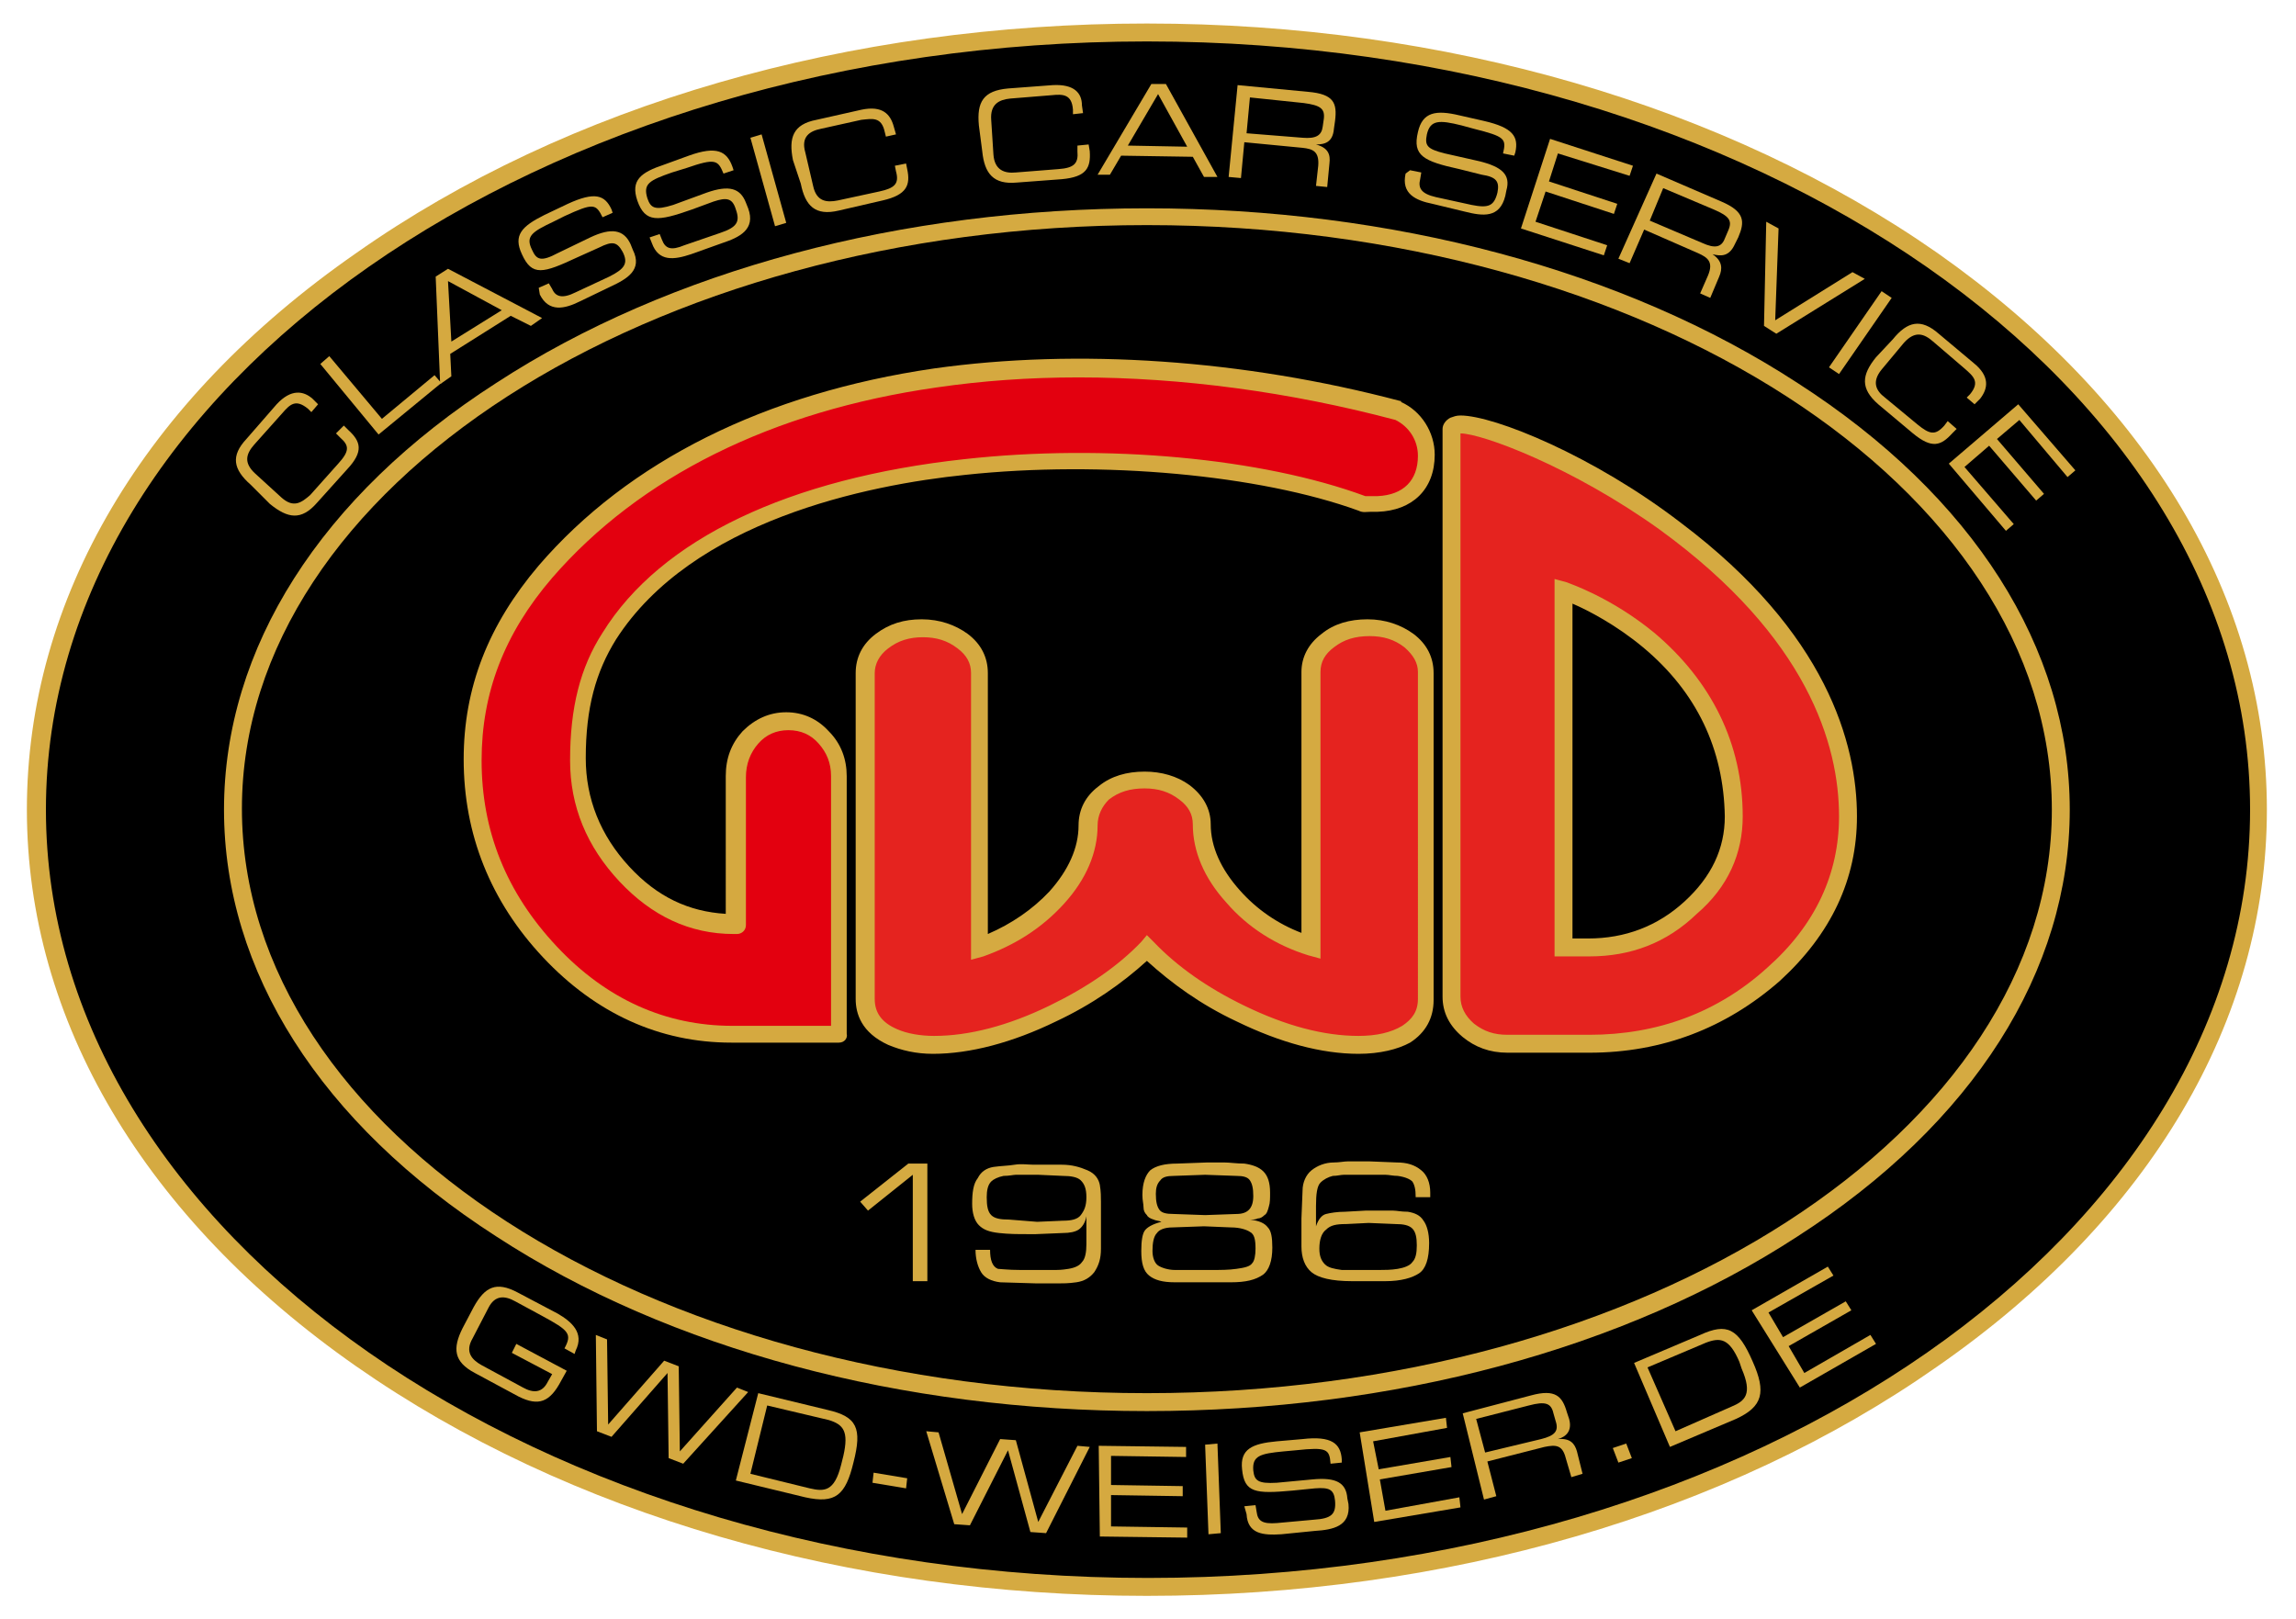 <?xml version="1.0" encoding="utf-8"?>
<!-- Generator: Adobe Illustrator 21.1.0, SVG Export Plug-In . SVG Version: 6.00 Build 0)  -->
<svg version="1.1" id="Ebene_1" xmlns="http://www.w3.org/2000/svg" xmlns:xlink="http://www.w3.org/1999/xlink" x="0px" y="0px"
	 viewBox="0 0 205 144.6" style="enable-background:new 0 0 205 144.6;" xml:space="preserve">
<style type="text/css">
	.st0{fill:#D5AA41;}
	.st1{fill:#E5231F;}
	.st2{fill:#E3000F;}
	.st3{fill:#D5A940;}
</style>
<g>
	<path d="M201.7,72.3c0,38.4-44.4,69.4-99.2,69.4S3.3,110.6,3.3,72.3S47.7,2.8,102.5,2.8S201.7,33.9,201.7,72.3"/>
	<path class="st0" d="M102.4,142.5c-26.6,0-51.7-7.3-70.6-20.5C12.9,108.8,2.4,91.1,2.4,72.3c0-18.8,10.4-36.5,29.4-49.7
		C50.7,9.3,75.8,2.1,102.4,2.1s51.7,7.3,70.6,20.5c18.9,13.3,29.4,30.9,29.4,49.7S192,108.8,173,122
		C154.2,135.2,129.1,142.5,102.4,142.5z M102.4,3.7C48.2,3.7,4.1,34.5,4.1,72.3c0,37.8,44.1,68.6,98.4,68.6s98.4-30.8,98.4-68.6
		C200.9,34.5,156.7,3.7,102.4,3.7z"/>
	<path class="st1" d="M127.4,89.2c0,1.3-0.6,2.4-1.8,3c-1.2,0.7-2.6,1.1-4.3,1.1c-3.2,0-6.8-0.9-10.6-2.8c-3.4-1.6-6.2-3.6-8.4-5.8
		c-2.2,2.2-5,4.2-8.4,5.8c-3.9,1.9-7.4,2.8-10.7,2.8c-1.4,0-2.6-0.2-3.6-0.7c-1.6-0.7-2.4-1.8-2.4-3.4V60.1c0-1.1,0.5-2.1,1.5-2.9
		c1-0.8,2.2-1.2,3.6-1.2c1.4,0,2.6,0.4,3.6,1.2c1,0.8,1.5,1.7,1.5,2.9v24.5c2.7-0.9,5-2.4,6.9-4.4c1.9-2,2.8-4.2,2.8-6.4
		c0-1.1,0.5-2.1,1.5-2.9c1-0.8,2.2-1.2,3.6-1.2c1.3,0,2.5,0.4,3.6,1.1c1.1,0.7,1.6,1.7,1.6,2.9c0,2.2,0.9,4.4,2.8,6.4
		c1.8,2.1,4.1,3.6,6.9,4.5V60c0-1.1,0.5-2,1.5-2.8c1-0.8,2.2-1.2,3.6-1.2c1.4,0,2.6,0.4,3.6,1.2c1,0.8,1.5,1.7,1.5,2.8L127.4,89.2
		L127.4,89.2z"/>
	<path class="st0" d="M121.3,94.1c-3.3,0-7-1-10.9-2.9c-3.2-1.5-5.8-3.4-8-5.4c-2.2,2-4.9,3.9-8.1,5.4c-3.9,1.9-7.7,2.9-11,2.9
		c-1.5,0-2.8-0.3-4-0.8c-2.4-1.1-2.9-2.8-2.9-4.1V60.1c0-1.4,0.6-2.6,1.8-3.5c1.2-0.9,2.5-1.3,4.1-1.3s3,0.5,4.1,1.3
		c1.2,0.9,1.8,2.1,1.8,3.5v23.3c2.1-0.9,4-2.2,5.5-3.8c1.7-1.9,2.6-3.9,2.6-5.9c0-1.4,0.6-2.6,1.8-3.5c1.1-0.9,2.5-1.3,4.1-1.3
		c1.5,0,2.9,0.4,4,1.2c1.2,0.9,1.9,2.1,1.9,3.5c0,2,0.9,4,2.6,5.9c1.5,1.7,3.4,3,5.5,3.8V60c0-1.3,0.6-2.5,1.8-3.4
		c1.1-0.9,2.5-1.3,4.1-1.3c1.6,0,3,0.5,4.1,1.3c1.2,0.9,1.8,2.1,1.8,3.5v29.2c0,1.6-0.7,2.9-2.1,3.8
		C124.8,93.7,123.2,94.1,121.3,94.1z M102.4,83.5l0.6,0.6c2.1,2.2,4.8,4.1,8.1,5.7c3.7,1.8,7.1,2.7,10.2,2.7c1.6,0,2.9-0.3,3.9-0.9
		c0.9-0.6,1.4-1.3,1.4-2.4V60c0-0.8-0.4-1.5-1.2-2.2c-0.9-0.7-1.9-1-3.1-1c-1.3,0-2.3,0.3-3.2,1c-0.8,0.6-1.2,1.3-1.2,2.2v25.6
		l-1.1-0.3c-2.9-0.9-5.4-2.5-7.3-4.7c-2-2.2-3-4.6-3-7c0-0.9-0.4-1.6-1.2-2.2c-0.9-0.7-1.9-1-3.1-1c-1.3,0-2.3,0.3-3.2,1
		C98.4,72,98,72.8,98,73.7c0,2.4-1,4.8-3,7c-2,2.2-4.4,3.7-7.2,4.7l-1.1,0.3V60.1c0-0.9-0.4-1.6-1.2-2.2c-0.9-0.7-1.9-1-3.1-1
		c-1.2,0-2.2,0.3-3.1,1c-0.8,0.6-1.2,1.4-1.2,2.2v29.1c0,1.2,0.6,2.1,2,2.7c0.9,0.4,2.1,0.6,3.3,0.6c3.1,0,6.6-0.9,10.3-2.7
		c3.3-1.6,6.1-3.5,8.2-5.7L102.4,83.5z"/>
	<path class="st1" d="M129.6,38.3V89c0,1.2,0.5,2.2,1.5,3s2.2,1.2,3.5,1.2h7.3c6.4,0,11.8-2,16.4-6.2c4.5-4,6.7-8.7,6.7-14.1
		C164.9,49.4,129.6,35.5,129.6,38.3 M150.9,81.1c-2.5,2.3-5.6,3.5-9.1,3.5h-2.3V52.8c0,0,15.1,5,15.2,20.1
		C154.8,76.1,153.5,78.8,150.9,81.1"/>
	<path class="st0" d="M141.9,94h-7.3c-1.6,0-2.9-0.5-4-1.4c-1.2-1-1.8-2.2-1.8-3.6V38.3c0-0.4,0.3-0.8,0.7-1
		c0.3-0.1,0.5-0.2,0.9-0.2c3,0,11.9,3.6,19.7,9.6c13,9.8,15.7,19.7,15.7,26.2c0,5.6-2.3,10.5-6.9,14.7C154.1,91.8,148.4,94,141.9,94
		z M130.4,38.7V89c0,0.9,0.4,1.7,1.2,2.4c0.9,0.7,1.8,1,3,1h7.3c6.1,0,11.5-2,15.9-6c4.3-3.8,6.4-8.4,6.4-13.5c0-6.4-2.8-16-16-25.6
		C140.4,41.7,132.3,38.7,130.4,38.7z M141.9,85.4h-3.1V51.7l1.1,0.3c0.2,0.1,3.9,1.3,7.8,4.5c5.1,4.3,7.9,9.9,7.9,16.4
		c0,3.3-1.3,6.3-4.1,8.7C148.8,84.2,145.6,85.4,141.9,85.4z M140.4,83.8h1.4c3.3,0,6.2-1.1,8.6-3.3l0,0c2.4-2.2,3.6-4.7,3.6-7.6
		c-0.1-6-2.5-11.1-7.3-15.1c-2.4-2-4.9-3.3-6.3-3.9L140.4,83.8L140.4,83.8z"/>
	<path class="st2" d="M124.8,36.7L124.8,36.7C98.9,29.9,66,31,48.8,51.1c-4.2,4.9-6.5,10.4-6.5,16.8c0,6.5,2.3,12.2,6.9,17.1
		c4.6,4.9,10,7.3,16.2,7.3h9.6v-23c0-1.4-0.5-2.5-1.4-3.5c-0.9-1-2-1.4-3.3-1.4c-1.3,0-2.4,0.5-3.3,1.4s-1.3,2.1-1.3,3.5v13.2h-0.3
		c-3.6,0-6.8-1.5-9.6-4.4c-2.8-3-4.2-6.4-4.2-10.2c0-3.9,0.6-7.6,2.8-11C66.2,38.5,105,38.9,121.6,45c0.3,0.1,0.5,0,1.4,0
		c2.9-0.1,4.3-2,4.3-4.3C127.3,38.9,126.3,37.4,124.8,36.7"/>
	<path class="st3" d="M74.9,93.1h-9.6c-6.4,0-12.1-2.6-16.8-7.6c-4.7-5-7.1-11-7.1-17.7c0-6.4,2.2-12,6.7-17.3
		c8-9.3,20.2-15.4,35.3-17.6c12.8-1.8,27.6-0.8,41.6,2.9c0.1,0,0.1,0,0.1,0.1c1.8,0.8,3,2.7,3,4.7c0,3.1-2,5-5.1,5.1
		c-0.3,0-0.5,0-0.6,0c-0.4,0-0.7,0.1-1.1-0.1c-8.8-3.2-22.9-4.5-35.1-3.2c-8.8,0.9-24.4,4.1-31.2,14.7c-1.8,2.9-2.7,6.1-2.7,10.6
		c0,3.6,1.3,6.9,3.9,9.7c2.5,2.7,5.3,4,8.6,4.2V69.3c0-1.6,0.5-2.9,1.5-4c1.1-1.1,2.4-1.7,3.9-1.7c1.5,0,2.8,0.6,3.8,1.7
		c1.1,1.1,1.6,2.5,1.6,4v23C75.7,92.7,75.4,93.1,74.9,93.1z M96.3,33.7c-4.4,0-8.6,0.3-12.7,0.9c-14.7,2.1-26.5,8-34.3,17
		c-4.3,5-6.3,10.3-6.3,16.3c0,6.3,2.2,11.8,6.7,16.6c4.4,4.7,9.7,7.1,15.7,7.1h8.8V69.3c0-1.2-0.4-2.1-1.1-2.9s-1.6-1.2-2.7-1.2
		c-1.1,0-2,0.4-2.7,1.2c-0.7,0.8-1.1,1.8-1.1,3v13.2c0,0.5-0.4,0.8-0.8,0.8h-0.3c-3.9,0-7.3-1.6-10.2-4.7s-4.4-6.7-4.4-10.8
		c0-4.7,0.9-8.3,2.9-11.4C59,48.1,70.5,42.7,86.1,41c12.6-1.4,26.6-0.1,35.8,3.3c0.1,0,0.1,0,0.4,0c0.2,0,0.4,0,0.7,0
		c2.3-0.1,3.6-1.4,3.6-3.6c0-1.4-0.8-2.6-2-3.2C115.2,35,105.5,33.7,96.3,33.7z"/>
	<path class="st0" d="M102.4,126c-21.9,0-42.6-5.5-58.1-15.6c-15.7-10.1-24.3-23.7-24.3-38.1s8.6-28,24.3-38.1
		c15.5-10.1,36.2-15.6,58.1-15.6s42.6,5.5,58.1,15.6c15.7,10.1,24.3,23.7,24.3,38.1s-8.6,28-24.3,38.1
		C145,120.5,124.4,126,102.4,126z M102.4,20.1c-44.5,0-80.8,23.4-80.8,52.1c0,28.8,36.2,52.2,80.8,52.2s80.8-23.4,80.8-52.1
		C183.2,43.5,147,20.1,102.4,20.1z"/>
	<g>
		<path class="st3" d="M22.4,43.3c-1.6-1.4-1.8-2.6-0.4-4.1l2.7-3.1c1.3-1.4,2.4-1.2,3.2-0.5l0.5,0.5l-0.6,0.7l-0.3-0.3
			c-1.1-0.9-1.6-0.4-2.3,0.4l-2.5,2.8c-0.7,0.8-1,1.6,0.1,2.6l2.3,2.1c1.1,1,1.8,0.5,2.6-0.2l2.5-2.8c1-1.1,1-1.6,0.2-2.3l-0.4-0.4
			l0.7-0.7l0.4,0.4c1.1,1,1.4,1.9-0.1,3.5l-2.7,3c-1.4,1.6-2.6,1.4-4.2,0.1L22.4,43.3z"/>
		<path class="st3" d="M28.6,32.5l0.8-0.7l4.7,5.6l4.7-3.9l0.6,0.7l-5.6,4.6L28.6,32.5z"/>
		<path class="st3" d="M38.9,24.7l1.1-0.7l8.4,4.4l-1,0.7l-1.8-0.9l-5.4,3.4l0.1,2l-1,0.7L38.9,24.7z M40,25.1l0.3,5.4l4.5-2.8
			L40,25.1z"/>
		<path class="st3" d="M48.1,25.7l0.9-0.4l0.3,0.5c0.3,0.7,0.9,0.9,2.1,0.3l3-1.4c1.4-0.7,1.7-1.2,1.2-2.2c-0.5-0.9-0.9-1-2.1-0.4
			L51.5,23c-3,1.4-4,1.7-4.9-0.3c-0.8-1.7,0-2.5,2-3.5l2.1-1c2.4-1.1,3.3-0.8,3.9,0.5l0.1,0.3l-0.9,0.4c-0.6-1.2-0.8-1.3-3.4-0.1
			l-1,0.5c-1.9,0.9-2.5,1.3-1.9,2.5c0.4,0.9,0.8,1.1,2.3,0.3l2.9-1.4c1.9-0.9,3-0.7,3.6,0.6l0.2,0.5c0.9,1.8-0.5,2.6-2,3.3l-2.7,1.3
			c-1.4,0.7-2.8,1-3.6-0.6L48.1,25.7z"/>
		<path class="st3" d="M58,21.2l0.9-0.3l0.2,0.5c0.3,0.8,0.8,1,2,0.5l3.2-1.1c1.5-0.5,1.8-1,1.4-2.1c-0.3-1-0.8-1.1-2-0.7l-1.9,0.7
			c-3.1,1.1-4.2,1.2-4.9-0.8c-0.6-1.8,0.3-2.5,2.4-3.2l2.2-0.8c2.5-0.9,3.4-0.4,3.9,1l0.1,0.3l-0.9,0.3c-0.5-1.2-0.7-1.4-3.3-0.5
			L60,15.4c-2,0.7-2.6,1-2.2,2.3c0.3,0.9,0.7,1.1,2.3,0.6l3-1.1c2-0.7,3-0.4,3.5,0.9l0.2,0.5c0.7,1.9-0.8,2.6-2.3,3.1l-2.8,1
			c-1.5,0.5-2.9,0.7-3.5-1L58,21.2z"/>
		<path class="st3" d="M67,12.3l1-0.3l2.2,7.9l-1,0.3L67,12.3z"/>
		<path class="st3" d="M70.8,14.3c-0.4-2,0-3.2,2.1-3.6l4-0.9c1.9-0.4,2.6,0.4,2.9,1.5L80,12l-0.9,0.2L79,11.8
			c-0.3-1.4-1.1-1.2-2.1-1.1l-3.6,0.8c-1,0.2-1.8,0.7-1.4,2.1l0.7,3c0.3,1.4,1.2,1.5,2.2,1.3l3.7-0.8c1.4-0.3,1.8-0.7,1.5-1.8
			l-0.1-0.5l1-0.2l0.1,0.5c0.3,1.4,0,2.3-2.2,2.8l-3.9,0.9c-2.1,0.5-3-0.4-3.4-2.4L70.8,14.3z"/>
		<path class="st3" d="M87.4,11.2c-0.2-2.1,0.4-3.1,2.6-3.3L94,7.6c1.9-0.1,2.6,0.7,2.6,1.8l0.1,0.7l-0.9,0.1l0-0.4
			c-0.1-1.4-0.9-1.4-1.9-1.3l-3.7,0.3c-1,0.1-1.8,0.5-1.7,1.9l0.2,3.1c0.1,1.4,1,1.7,2,1.6l3.8-0.3c1.4-0.1,1.8-0.5,1.7-1.6l0-0.5
			l1-0.1l0.1,0.6c0.1,1.5-0.3,2.3-2.5,2.5l-4,0.3c-2.1,0.2-2.9-0.8-3.1-2.8L87.4,11.2z"/>
		<path class="st3" d="M102.8,7.5l1.3,0l4.6,8.3h-1.2l-1-1.8l-6.4-0.1l-1,1.7H98L102.8,7.5z M103.4,8.4l-2.7,4.6l5.3,0.1L103.4,8.4z
			"/>
		<path class="st3" d="M110.5,7.6l6.3,0.6c2.3,0.2,2.6,1,2.4,2.6l-0.1,0.7c-0.1,1.2-0.8,1.4-1.6,1.4v0c1.1,0.3,1.3,0.9,1.2,1.7
			l-0.2,2.1l-1-0.1l0.2-1.8c0.1-1.3-0.5-1.5-1.4-1.6l-5.2-0.5l-0.3,3.2l-1.1-0.1L110.5,7.6z M116.3,12.3c1.2,0.1,1.7-0.2,1.8-1
			l0.1-0.7c0.1-0.9-0.3-1.2-1.8-1.4l-4.8-0.5l-0.3,3.2L116.3,12.3z"/>
		<path class="st3" d="M125.9,15.2l1,0.2l-0.1,0.6c-0.2,0.8,0.1,1.3,1.4,1.6l3.2,0.7c1.5,0.3,2,0.1,2.3-1.1c0.2-1-0.1-1.4-1.4-1.6
			l-2-0.5c-3.2-0.7-4.2-1.2-3.7-3.3c0.4-1.8,1.6-2,3.7-1.5l2.2,0.5c2.6,0.6,3.1,1.4,2.8,2.8l-0.1,0.3l-1-0.2
			c0.3-1.3,0.2-1.5-2.6-2.2l-1.1-0.3c-2-0.5-2.8-0.5-3.1,0.8c-0.2,1,0,1.3,1.6,1.7l3.1,0.7c2,0.5,2.8,1.2,2.4,2.6l-0.1,0.5
			c-0.5,2-2,1.8-3.6,1.4l-2.9-0.7c-1.5-0.3-2.8-0.9-2.4-2.7L125.9,15.2z"/>
		<path class="st3" d="M138.4,12.4l7.4,2.4l-0.3,0.9l-6.4-2l-0.8,2.5l6.1,2l-0.3,0.9l-6.1-2l-0.9,2.7l6.4,2.1l-0.3,0.9l-7.4-2.4
			L138.4,12.4z"/>
		<path class="st3" d="M147.9,15.5l5.8,2.5c2.1,0.9,2.1,1.8,1.5,3.2l-0.3,0.6c-0.5,1.1-1.2,1.1-2,0.9v0c0.9,0.6,0.9,1.3,0.6,2
			l-0.8,1.9l-0.9-0.4l0.7-1.6c0.5-1.2,0-1.6-0.9-2l-4.8-2.1l-1.3,3l-1-0.4L147.9,15.5z M152,21.7c1.1,0.5,1.7,0.4,2-0.4l0.3-0.7
			c0.4-0.9,0.1-1.3-1.3-1.9l-4.5-1.9l-1.2,2.9L152,21.7z"/>
		<path class="st3" d="M157.7,19.8l1.1,0.6l-0.3,8.2l6.9-4.3l1.1,0.6l-7.9,4.9l-1.1-0.7L157.7,19.8z"/>
		<path class="st3" d="M168,26l0.9,0.6l-4.7,6.8l-0.9-0.6L168,26z"/>
		<path class="st3" d="M169,30.3c1.3-1.6,2.5-1.9,4.1-0.5l3.1,2.6c1.5,1.2,1.3,2.3,0.6,3.2l-0.5,0.5l-0.7-0.6l0.3-0.3
			c0.9-1.1,0.3-1.6-0.5-2.3l-2.8-2.4c-0.8-0.7-1.6-1-2.6,0.1l-2,2.4c-0.9,1.1-0.5,1.9,0.3,2.5l2.9,2.4c1.1,0.9,1.6,1,2.4,0.1
			l0.3-0.4l0.8,0.7l-0.4,0.4c-1,1.1-1.8,1.4-3.5,0l-3.1-2.6c-1.6-1.4-1.5-2.6-0.2-4.2L169,30.3z"/>
		<path class="st3" d="M180.2,36.1l5.1,5.9l-0.7,0.6l-4.3-5.1l-2,1.7l4.2,4.9l-0.7,0.6l-4.2-4.9l-2.2,1.9l4.4,5.1l-0.7,0.6l-5.1-6
			L180.2,36.1z"/>
	</g>
	<g>
		<path class="st3" d="M50.1,123.3c-1,1.9-2,2.3-3.8,1.4l-3.9-2.1c-1.9-1-2-2.2-1.1-4l1-1.9c1-1.8,2-2.3,3.9-1.3l3.6,1.9
			c1.2,0.7,2.4,1.7,1.6,3.3l-0.1,0.3l-0.9-0.5c0.7-1.3,0.4-1.6-2-2.9l-2.4-1.3c-0.9-0.5-1.8-0.6-2.4,0.6l-1.4,2.7
			c-0.7,1.2-0.1,1.9,0.8,2.4l3.7,2c0.9,0.5,1.7,0.5,2.2-0.5l0.4-0.7l-3.6-1.9l0.4-0.8l4.5,2.4L50.1,123.3z"/>
		<path class="st3" d="M53.2,119.2l1,0.4l0.1,7.6l5-5.7l1.3,0.5l0.1,7.6l5.1-5.7l1,0.4l-5.8,6.4l-1.3-0.5l-0.1-7.6l-5,5.7l-1.3-0.5
			L53.2,119.2z"/>
		<path class="st3" d="M67.7,124.4l6.2,1.5c2.6,0.6,3.1,1.6,2.3,4.7c-0.7,2.9-1.6,3.7-4.3,3.1l-6.2-1.5L67.7,124.4z M75.3,130
			c0.5-2.2,0-2.8-1.3-3.2l-5.5-1.3l-1.5,6.1l5.3,1.3c1.3,0.3,2.2,0.3,2.8-2.1L75.3,130z"/>
		<path class="st3" d="M78,131.5l3,0.5l-0.1,0.9l-3-0.5L78,131.5z"/>
		<path class="st3" d="M82.7,127.8l1.1,0.1l2.1,7.3l3.4-6.7l1.4,0.1l2,7.3l3.5-6.8l1.1,0.1l-3.9,7.7l-1.4-0.1l-2-7.3l-3.4,6.7
			l-1.4-0.1L82.7,127.8z"/>
		<path class="st3" d="M98.1,129.1l7.8,0.1v0.9l-6.7-0.1l0,2.6l6.4,0.1v0.9l-6.4-0.1l0,2.8l6.8,0.1v0.9l-7.8-0.1L98.1,129.1z"/>
		<path class="st3" d="M107.6,129l1.1-0.1l0.3,8l-1.1,0.1L107.6,129z"/>
		<path class="st3" d="M111.1,134.5l1-0.1l0.1,0.6c0.1,0.8,0.5,1.1,1.8,1l3.3-0.3c1.6-0.1,2-0.5,1.9-1.7c-0.1-1-0.5-1.2-1.8-1.1
			l-2,0.2c-3.3,0.3-4.3,0.2-4.5-1.9c-0.2-1.8,0.9-2.3,3.1-2.5l2.3-0.2c2.6-0.3,3.4,0.4,3.5,1.8l0,0.3l-1,0.1
			c-0.1-1.3-0.3-1.5-3.1-1.2l-1.1,0.1c-2.1,0.2-2.8,0.4-2.7,1.7c0.1,0.9,0.4,1.2,2.1,1.1l3.2-0.3c2.1-0.2,3,0.3,3.1,1.7l0.1,0.5
			c0.2,2-1.4,2.3-3,2.4l-3,0.3c-1.6,0.1-3,0-3.1-1.8L111.1,134.5z"/>
		<path class="st3" d="M121.4,127.9l7.7-1.3l0.1,0.9l-6.6,1.2l0.5,2.5l6.4-1.1l0.1,0.9l-6.4,1.1l0.5,2.8l6.6-1.2l0.1,0.9l-7.7,1.3
			L121.4,127.9z"/>
		<path class="st3" d="M130.6,126.2l6.1-1.6c2.2-0.6,2.8,0.1,3.2,1.5l0.2,0.6c0.3,1.1-0.3,1.6-1,1.8v0c1.1-0.1,1.5,0.4,1.7,1.1
			l0.5,2l-1,0.3l-0.5-1.7c-0.3-1.2-0.9-1.2-1.9-1l-5.1,1.3l0.8,3.1l-1.1,0.3L130.6,126.2z M137.6,128.5c1.2-0.3,1.6-0.7,1.3-1.6
			l-0.2-0.7c-0.2-0.9-0.7-1.1-2.2-0.7l-4.7,1.2l0.8,3L137.6,128.5z"/>
		<path class="st3" d="M144,129.3l1.2-0.4l0.5,1.3l-1.2,0.4L144,129.3z"/>
		<path class="st3" d="M145.9,121.7l5.9-2.5c2.4-1.1,3.4-0.6,4.7,2.4c1.2,2.7,0.9,4-1.5,5.1l-5.9,2.5L145.9,121.7z M155.3,121.6
			c-0.9-2.1-1.7-2.2-3-1.7l-5.2,2.2l2.5,5.7l5-2.2c1.2-0.5,1.9-1.1,0.9-3.4L155.3,121.6z"/>
		<path class="st3" d="M156.4,117l6.8-3.9l0.5,0.8l-5.8,3.3l1.3,2.2l5.6-3.2l0.5,0.8l-5.6,3.2l1.4,2.4l5.9-3.4l0.5,0.8l-6.8,3.9
			L156.4,117z"/>
	</g>
	<polygon class="st0" points="76.8,107.3 81.1,103.9 82.8,103.9 82.8,114.4 81.5,114.4 81.5,104.9 77.5,108.1 	"/>
	<path class="st0" d="M91.1,113.4l2.1,0h0.5h0.2c0.1,0,0.3,0,0.4,0c0.1,0,0.5,0,1.1-0.1c0.6-0.1,1-0.3,1.2-0.6
		c0.3-0.3,0.4-0.9,0.4-1.6l0-1v-1.5c-0.1,0.6-0.4,1-0.7,1.2c-0.3,0.2-0.8,0.3-1.4,0.3l-2.4,0.1h-0.4h-0.4c-0.8,0-1.6,0-2.5-0.1
		c-0.9-0.1-1.4-0.3-1.8-0.7c-0.4-0.4-0.6-1.1-0.6-1.9c0-1,0.1-1.8,0.5-2.3c0.3-0.6,0.8-0.9,1.4-1c0.7-0.1,1.3-0.1,1.9-0.2
		s1.2,0,1.7,0h0.5l2,0c0.9,0,1.6,0.2,2.3,0.5c0.7,0.3,1,0.8,1.1,1.3c0.1,0.6,0.1,1.1,0.1,1.5s0,0.8,0,1.2l0,1l0,2
		c0,0.9-0.2,1.5-0.6,2.1c-0.4,0.5-0.9,0.8-1.6,0.9c-0.7,0.1-1.2,0.1-1.7,0.1c-0.5,0-1.1,0-1.8,0l-3.3-0.1c-0.8-0.1-1.4-0.4-1.7-0.9
		c-0.3-0.5-0.5-1.2-0.5-2h1.3c0,0.9,0.2,1.5,0.7,1.7C89.3,113.3,90,113.4,91.1,113.4 M92.6,109.1l2.3-0.1c0.7,0,1.3-0.1,1.6-0.5
		s0.5-0.8,0.5-1.6s-0.2-1.2-0.5-1.5c-0.3-0.3-0.9-0.4-1.6-0.4l-2.2-0.1l-0.9,0c-0.5,0-0.9,0-1.1,0c-0.2,0-0.6,0.1-1.1,0.1
		c-0.5,0.1-0.9,0.3-1.1,0.5c-0.3,0.3-0.4,0.8-0.4,1.4c0,0.8,0.1,1.3,0.4,1.6c0.3,0.3,0.8,0.4,1.6,0.4L92.6,109.1z"/>
	<path class="st0" d="M109.9,114.5h-2.4l-2.6,0c-1.1,0-1.8-0.2-2.3-0.6s-0.7-1.1-0.7-2.2c0-0.9,0.1-1.5,0.3-1.8
		c0.2-0.3,0.7-0.6,1.5-0.8c-0.2-0.1-0.5-0.1-0.7-0.2c-0.3-0.1-0.5-0.2-0.6-0.4c-0.2-0.2-0.3-0.4-0.3-0.7c0-0.3-0.1-0.6-0.1-1.1
		c0-1.1,0.3-1.8,0.7-2.2c0.5-0.4,1.3-0.6,2.4-0.6l2.7-0.1c0.5,0,1,0,1.5,0s1.1,0.1,1.8,0.1c0.7,0.1,1.3,0.3,1.7,0.7
		c0.4,0.4,0.6,1,0.6,1.9c0,0.5,0,0.9-0.1,1.2c-0.1,0.4-0.2,0.7-0.4,0.8c-0.2,0.2-0.4,0.3-0.6,0.3c-0.2,0.1-0.4,0.1-0.7,0.1
		c0.8,0.1,1.3,0.3,1.6,0.7c0.3,0.3,0.4,0.9,0.4,1.8c0,1.2-0.3,2-0.8,2.4C112.1,114.3,111.2,114.5,109.9,114.5 M107.5,113.4h0.4h0.3
		c0.8,0,1.5,0,2.2-0.1s1.2-0.2,1.4-0.5c0.2-0.2,0.3-0.7,0.3-1.3c0-0.8-0.1-1.3-0.5-1.5c-0.3-0.2-0.9-0.4-1.7-0.4l-2.4-0.1l-2.8,0.1
		c-0.7,0-1.2,0.2-1.4,0.5c-0.3,0.3-0.4,0.9-0.4,1.6c0,0.6,0.2,1.1,0.5,1.3c0.3,0.2,0.9,0.4,1.5,0.4L107.5,113.4z M107.6,108.5
		l2.8-0.1c1,0,1.5-0.5,1.5-1.6c0-0.7-0.1-1.1-0.3-1.4c-0.2-0.3-0.6-0.4-1.2-0.4l-2.8-0.1l-2.8,0.1c-0.6,0-1,0.1-1.2,0.4
		c-0.3,0.3-0.4,0.7-0.4,1.2c0,0.7,0.1,1.1,0.3,1.4c0.2,0.3,0.6,0.4,1.3,0.4L107.6,108.5z"/>
	<path class="st0" d="M124.8,105c-0.4,0-0.8-0.1-1.1-0.1c-0.4,0-0.8,0-1.3,0h-0.3h-1.2c-0.3,0-0.6,0-0.9,0c-0.3,0-0.6,0.1-1,0.1
		c-0.4,0.1-0.8,0.3-1.1,0.6c-0.3,0.3-0.4,1-0.4,2.1v1.8c0.2-0.6,0.5-1,0.9-1.1c0.4-0.1,1-0.2,1.7-0.2l1.8-0.1l1.2,0c0.6,0,1,0,1.3,0
		c0.3,0,0.7,0.1,1.3,0.1c0.6,0.1,1.1,0.3,1.4,0.8c0.3,0.4,0.5,1.1,0.5,2c0,1.4-0.3,2.3-0.9,2.7c-0.6,0.4-1.6,0.7-3,0.7h-1.9h-1.1
		c-1.8,0-3-0.3-3.6-0.8c-0.6-0.5-0.9-1.3-0.9-2.3v-2.5l0.1-2.5c0-0.7,0.3-1.4,0.8-1.8s1.2-0.7,2-0.7c0.5,0,0.9-0.1,1.3-0.1
		s0.9,0,1.4,0h0.4l2.5,0.1c0.9,0,1.6,0.2,2.2,0.7c0.5,0.4,0.8,1.1,0.8,2v0.4h-1.3c0-0.7-0.1-1.1-0.3-1.4
		C125.9,105.3,125.5,105.1,124.8,105 M123,113.4h0.2c0.4,0,1,0,1.6-0.1c0.6-0.1,1.1-0.3,1.3-0.6c0.3-0.3,0.4-0.8,0.4-1.5
		c0-0.7-0.1-1.2-0.4-1.5c-0.3-0.3-0.8-0.4-1.5-0.4l-2.4-0.1l-2,0.1c-0.9,0-1.4,0.1-1.8,0.5c-0.4,0.3-0.6,0.9-0.6,1.7
		c0,0.7,0.2,1.1,0.5,1.4s0.8,0.4,1.5,0.5L123,113.4z"/>
</g>
</svg>
